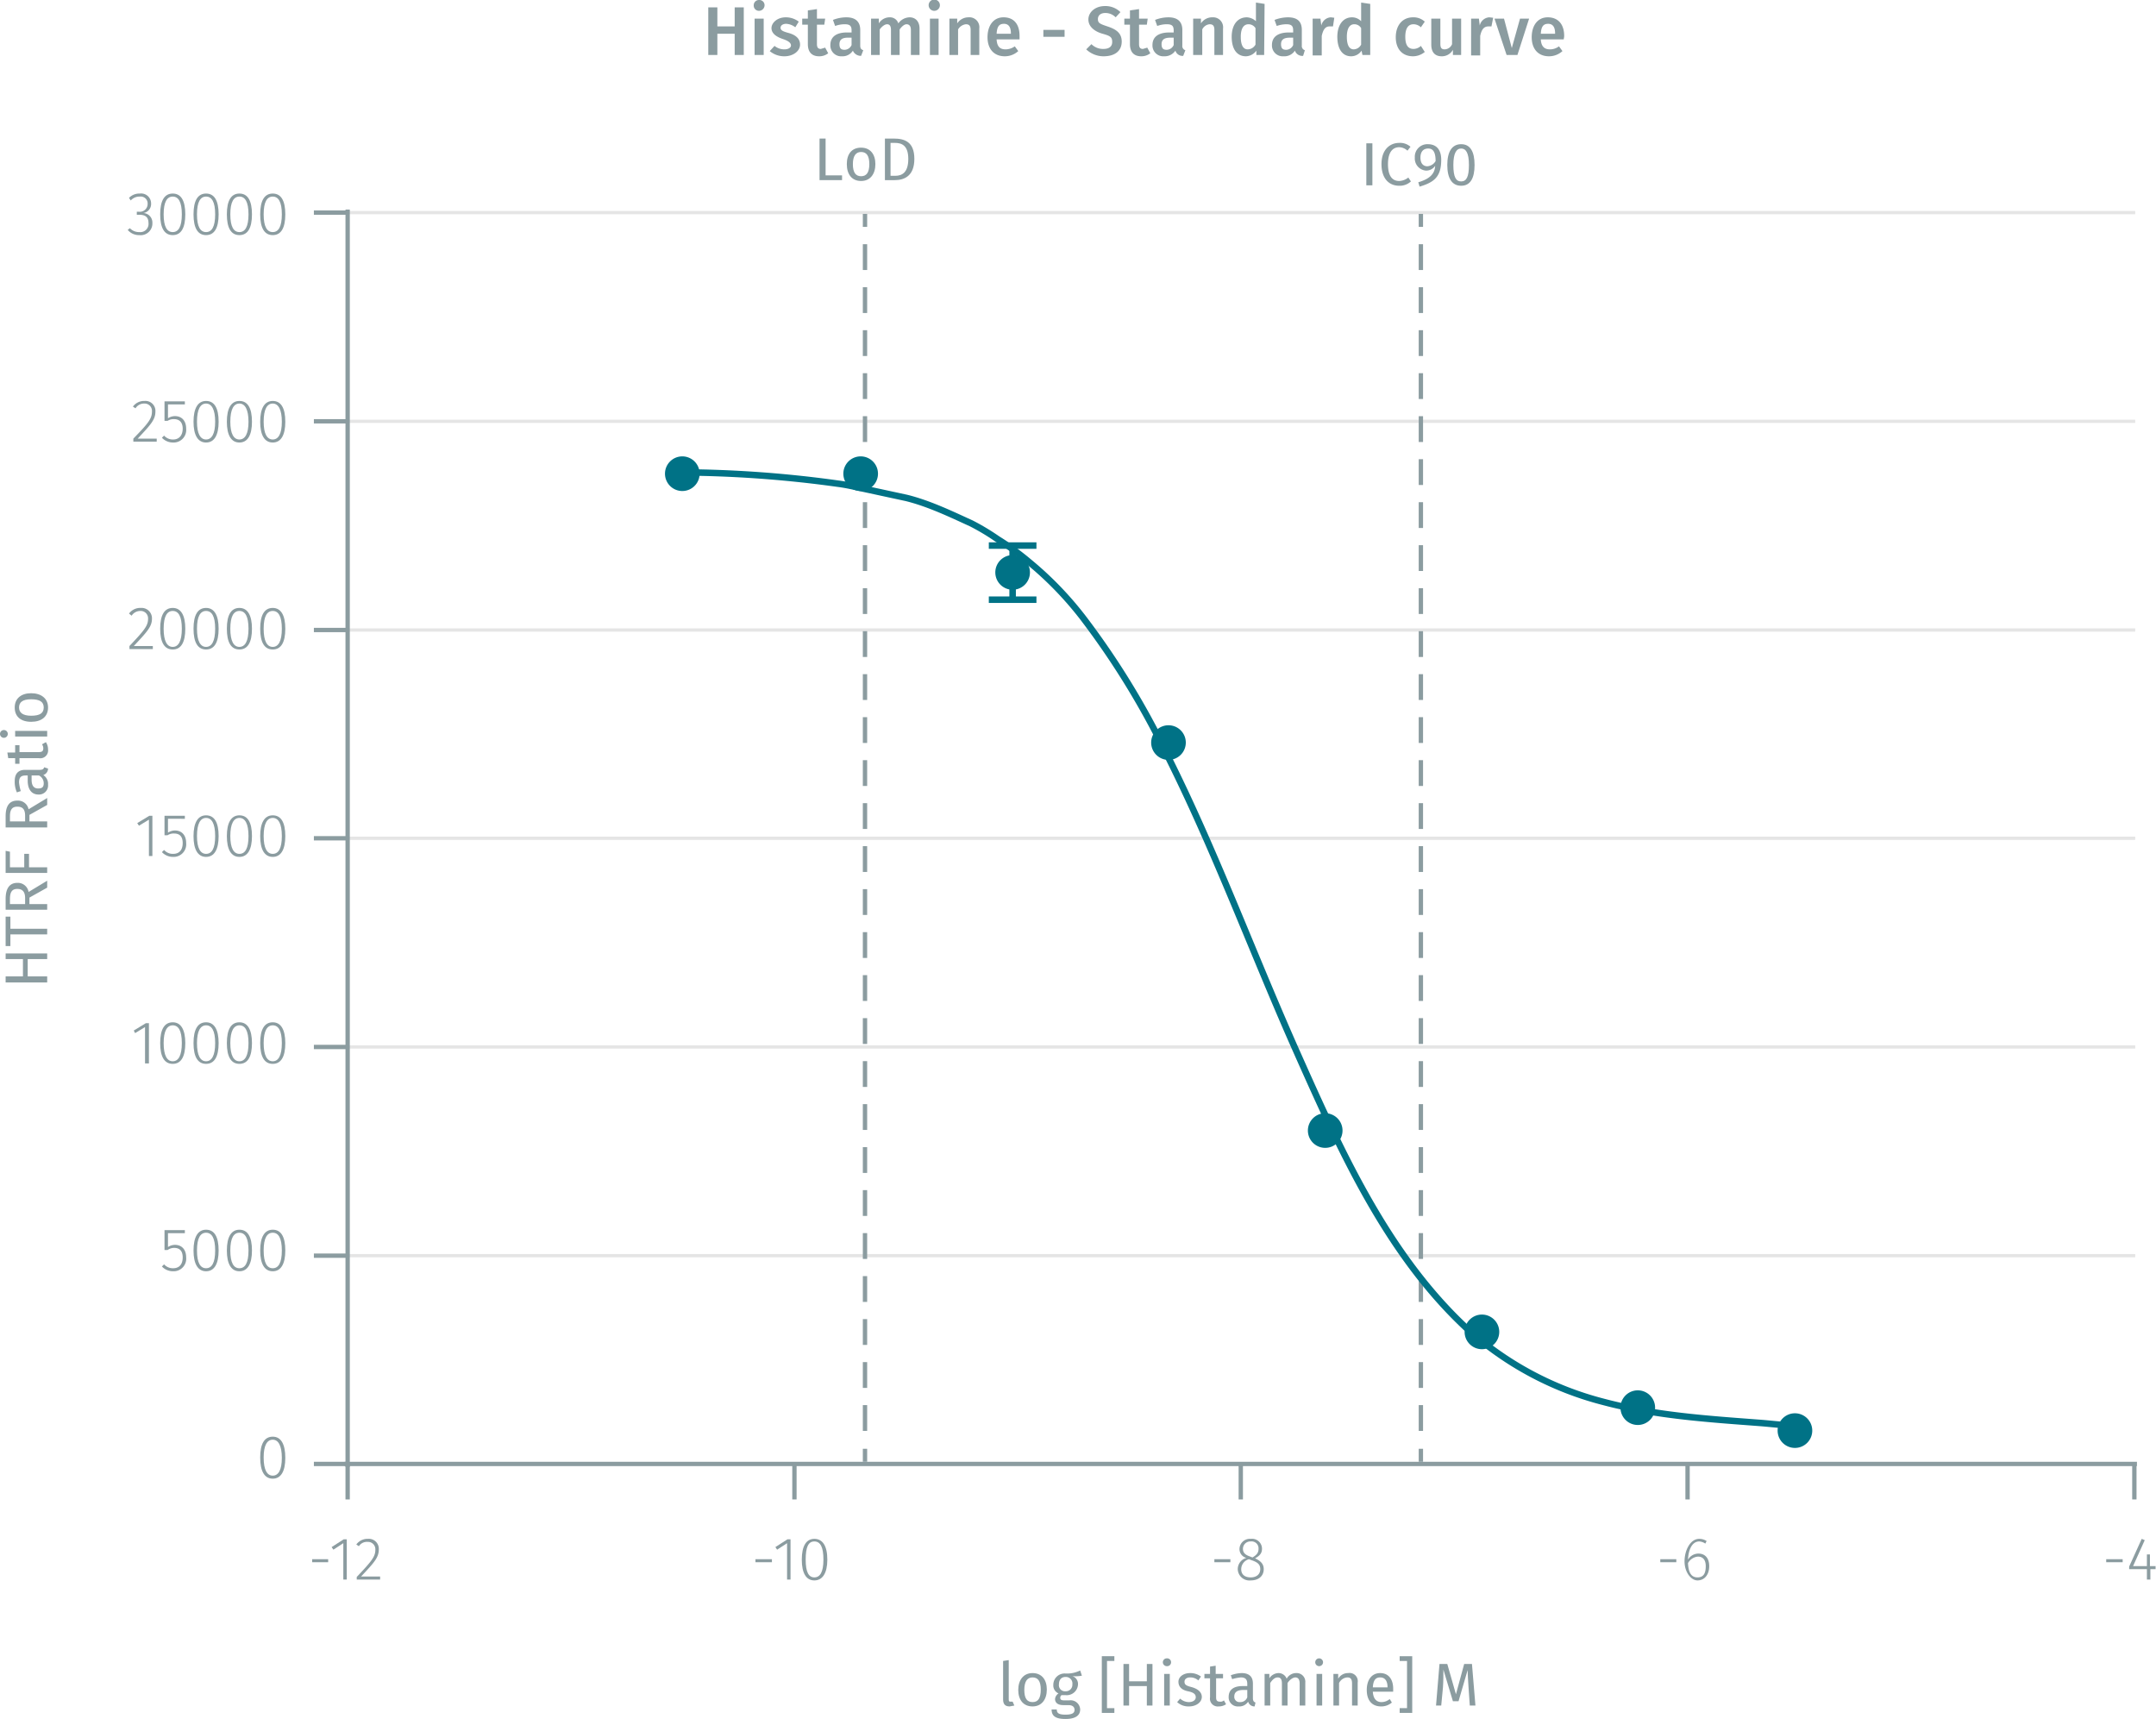 <svg xmlns="http://www.w3.org/2000/svg" xmlns:xlink="http://www.w3.org/1999/xlink" viewBox="0 0 498 397"><defs><symbol id="_1-deep-blue-circle" data-name="1-deep-blue-circle" viewBox="0 0 8 8"><path d="M8,4A4,4,0,1,1,4,0,4,4,0,0,1,8,4" fill="#007286"/></symbol></defs><title>specifications_histamine-dynamic-1</title><line x1="80.3" y1="290" x2="493.2" y2="290" fill="none" stroke="#e5e5e5" stroke-miterlimit="10" stroke-width="0.75"/><line x1="80.3" y1="241.8" x2="493.2" y2="241.8" fill="none" stroke="#e5e5e5" stroke-miterlimit="10" stroke-width="0.75"/><line x1="80.3" y1="193.6" x2="493.2" y2="193.6" fill="none" stroke="#e5e5e5" stroke-miterlimit="10" stroke-width="0.75"/><line x1="80.3" y1="145.5" x2="493.2" y2="145.5" fill="none" stroke="#e5e5e5" stroke-miterlimit="10" stroke-width="0.75"/><line x1="80.3" y1="97.3" x2="493.2" y2="97.3" fill="none" stroke="#e5e5e5" stroke-miterlimit="10" stroke-width="0.75"/><line x1="80.3" y1="49.1" x2="493.2" y2="49.1" fill="none" stroke="#e5e5e5" stroke-miterlimit="10" stroke-width="0.75"/><line x1="328.2" y1="49.4" x2="328.2" y2="52.4" fill="none" stroke="#8b9ca0" stroke-miterlimit="10"/><line x1="328.2" y1="56.4" x2="328.2" y2="332.6" fill="none" stroke="#8b9ca0" stroke-miterlimit="10" stroke-dasharray="5.96 3.97"/><line x1="328.2" y1="334.6" x2="328.2" y2="337.6" fill="none" stroke="#8b9ca0" stroke-miterlimit="10"/><line x1="199.8" y1="49.4" x2="199.8" y2="52.4" fill="none" stroke="#8b9ca0" stroke-miterlimit="10"/><line x1="199.8" y1="56.4" x2="199.8" y2="332.6" fill="none" stroke="#8b9ca0" stroke-miterlimit="10" stroke-dasharray="5.96 3.97"/><line x1="199.8" y1="334.6" x2="199.8" y2="337.6" fill="none" stroke="#8b9ca0" stroke-miterlimit="10"/><g style="isolation:isolate"><path d="M76.7,360.9v.7H73v-.7Z" transform="translate(-0.9 -0.8)" fill="#8b9ca0"/><path d="M80.2,365.6v-8.4l-2.3,1.5-.4-.6,2.8-1.8H81v9.3Z" transform="translate(-0.9 -0.8)" fill="#8b9ca0"/><path d="M88.4,358.6c0,1.9-1,3-4.1,6.3h4.4v.7H83.3V365c3.5-3.7,4.3-4.7,4.3-6.3a1.7,1.7,0,0,0-1.8-1.8,2.2,2.2,0,0,0-2,1l-.6-.4a3.2,3.2,0,0,1,2.7-1.3A2.3,2.3,0,0,1,88.4,358.6Z" transform="translate(-0.9 -0.8)" fill="#8b9ca0"/></g><g style="isolation:isolate"><path d="M179.2,360.9v.7h-3.8v-.7Z" transform="translate(-0.9 -0.8)" fill="#8b9ca0"/><path d="M182.7,365.6v-8.4l-2.3,1.5-.4-.6,2.8-1.8h.7v9.3Z" transform="translate(-0.9 -0.8)" fill="#8b9ca0"/><path d="M192,361c0,3.1-1.1,4.8-3,4.8s-2.9-1.7-2.9-4.8,1-4.8,2.9-4.8S192,357.8,192,361Zm-5,0c0,2.9.7,4.1,2,4.1s2.1-1.2,2.1-4.1-.7-4.2-2.1-4.2S187,358.1,187,361Z" transform="translate(-0.9 -0.8)" fill="#8b9ca0"/></g><g style="isolation:isolate"><path d="M285.1,360.9v.7h-3.7v-.7Z" transform="translate(-0.9 -0.8)" fill="#8b9ca0"/><path d="M292.8,363.2c0,1.6-1.2,2.6-3,2.6a2.7,2.7,0,0,1-3-2.6,2.7,2.7,0,0,1,2-2.6,2.1,2.1,0,0,1-1.6-2.1,2.4,2.4,0,0,1,2.6-2.3,2.3,2.3,0,0,1,2.6,2.3c0,1-.5,1.6-1.6,2.2C292.1,361.3,292.8,362,292.8,363.2Zm-.8,0c0-1.1-.6-1.6-2.1-2.1l-.5-.2a2.4,2.4,0,0,0-1.8,2.3c0,1.3.9,1.9,2.2,1.9S292,364.4,292,363.2Zm-2.3-2.9.5.2c1-.6,1.4-1.1,1.4-2a1.6,1.6,0,0,0-1.8-1.7,1.7,1.7,0,0,0-1.8,1.7C288,359.4,288.5,359.9,289.7,360.3Z" transform="translate(-0.9 -0.8)" fill="#8b9ca0"/></g><g style="isolation:isolate"><path d="M388.1,360.9v.7h-3.7v-.7Z" transform="translate(-0.9 -0.8)" fill="#8b9ca0"/><path d="M395.7,362.5c0,2.1-1.2,3.3-2.7,3.3s-3-1.9-3-4.4,1.3-5.2,3.4-5.2a3.1,3.1,0,0,1,1.7.5l-.3.6a2.7,2.7,0,0,0-1.4-.5c-1.6,0-2.5,1.8-2.6,4.2a2.8,2.8,0,0,1,2.4-1.4C394.6,359.6,395.7,360.5,395.7,362.5Zm-.8,0c0-1.6-.8-2.2-1.8-2.2a2.9,2.9,0,0,0-2.3,1.5c.1,2.1.7,3.3,2.2,3.3S394.9,364,394.9,362.5Z" transform="translate(-0.9 -0.8)" fill="#8b9ca0"/></g><g style="isolation:isolate"><path d="M491.2,360.9v.7h-3.8v-.7Z" transform="translate(-0.9 -0.8)" fill="#8b9ca0"/><path d="M497.6,363.2v2.4h-.8v-2.4h-4.1v-.6l2.9-6.4.7.3-2.7,6h3.2v-2.7h.7v2.7h1.3v.7Z" transform="translate(-0.9 -0.8)" fill="#8b9ca0"/></g><g style="isolation:isolate"><path d="M66.8,337.5c0,3.1-1,4.8-2.9,4.8s-2.9-1.7-2.9-4.9,1-4.8,2.9-4.8S66.8,334.3,66.8,337.5Zm-5-.1c0,2.9.8,4.2,2.1,4.2s2.1-1.3,2.1-4.1-.8-4.2-2.1-4.2S61.8,334.6,61.8,337.4Z" transform="translate(-0.9 -0.8)" fill="#8b9ca0"/></g><g style="isolation:isolate"><path d="M39.7,285.6v3.2a3,3,0,0,1,1.6-.5c1.6,0,2.6,1.1,2.6,2.9a2.9,2.9,0,0,1-3,3.2,3.5,3.5,0,0,1-2.6-1.1l.5-.5a2.7,2.7,0,0,0,2.1.9c1.4,0,2.2-.9,2.2-2.5s-.8-2.2-2-2.2a2.7,2.7,0,0,0-1.5.5h-.7v-4.6h4.7v.7Z" transform="translate(-0.9 -0.8)" fill="#8b9ca0"/><path d="M51.4,289.6c0,3.1-1,4.8-2.9,4.8s-2.9-1.7-2.9-4.8,1-4.8,2.9-4.8S51.4,286.4,51.4,289.6Zm-5,0c0,2.9.8,4.1,2.1,4.1s2.1-1.2,2.1-4.1-.8-4.1-2.1-4.1S46.4,286.7,46.4,289.6Z" transform="translate(-0.9 -0.8)" fill="#8b9ca0"/><path d="M59.1,289.6c0,3.1-1,4.8-2.9,4.8s-2.9-1.7-2.9-4.8,1-4.8,2.9-4.8S59.1,286.4,59.1,289.6Zm-5,0c0,2.9.8,4.1,2.1,4.1s2.1-1.2,2.1-4.1-.8-4.1-2.1-4.1S54.1,286.7,54.1,289.6Z" transform="translate(-0.9 -0.8)" fill="#8b9ca0"/><path d="M66.8,289.6c0,3.1-1,4.8-2.9,4.8s-2.9-1.7-2.9-4.8,1-4.8,2.9-4.8S66.8,286.4,66.8,289.6Zm-5,0c0,2.9.8,4.1,2.1,4.1s2.1-1.2,2.1-4.1-.8-4.1-2.1-4.1S61.8,286.7,61.8,289.6Z" transform="translate(-0.9 -0.8)" fill="#8b9ca0"/></g><g style="isolation:isolate"><path d="M34.4,246.4V238l-2.3,1.4-.3-.6,2.8-1.7h.7v9.3Z" transform="translate(-0.9 -0.8)" fill="#8b9ca0"/><path d="M43.7,241.7c0,3.2-1,4.8-2.9,4.8s-2.9-1.6-2.9-4.8,1-4.8,2.9-4.8S43.7,238.6,43.7,241.7Zm-5,0c0,2.9.8,4.2,2.1,4.2s2.1-1.3,2.1-4.2-.8-4.1-2.1-4.1S38.7,238.9,38.7,241.7Z" transform="translate(-0.9 -0.8)" fill="#8b9ca0"/><path d="M51.4,241.7c0,3.2-1,4.8-2.9,4.8s-2.9-1.6-2.9-4.8,1-4.8,2.9-4.8S51.4,238.6,51.4,241.7Zm-5,0c0,2.9.8,4.2,2.1,4.2s2.1-1.3,2.1-4.2-.8-4.1-2.1-4.1S46.4,238.9,46.4,241.7Z" transform="translate(-0.9 -0.8)" fill="#8b9ca0"/><path d="M59.1,241.7c0,3.2-1,4.8-2.9,4.8s-2.9-1.6-2.9-4.8,1-4.8,2.9-4.8S59.1,238.6,59.1,241.7Zm-5,0c0,2.9.8,4.2,2.1,4.2s2.1-1.3,2.1-4.2-.8-4.1-2.1-4.1S54.1,238.9,54.1,241.7Z" transform="translate(-0.9 -0.8)" fill="#8b9ca0"/><path d="M66.8,241.7c0,3.2-1,4.8-2.9,4.8s-2.9-1.6-2.9-4.8,1-4.8,2.9-4.8S66.8,238.6,66.8,241.7Zm-5,0c0,2.9.8,4.2,2.1,4.2s2.1-1.3,2.1-4.2-.8-4.1-2.1-4.1S61.8,238.9,61.8,241.7Z" transform="translate(-0.9 -0.8)" fill="#8b9ca0"/></g><g style="isolation:isolate"><path d="M35.3,198.5v-8.4L33,191.5l-.4-.6,2.8-1.7h.7v9.3Z" transform="translate(-0.9 -0.8)" fill="#8b9ca0"/><path d="M39.7,189.9v3.2a3,3,0,0,1,1.6-.5c1.6,0,2.6,1.1,2.6,2.9a2.9,2.9,0,0,1-3,3.2,3.5,3.5,0,0,1-2.6-1.1l.5-.5a2.7,2.7,0,0,0,2.1.9c1.4,0,2.2-.9,2.2-2.5s-.8-2.2-2-2.2a2.6,2.6,0,0,0-1.5.4h-.7v-4.5h4.7v.7Z" transform="translate(-0.9 -0.8)" fill="#8b9ca0"/><path d="M51.4,193.9c0,3.1-1,4.8-2.9,4.8s-2.9-1.7-2.9-4.8,1-4.8,2.9-4.8S51.4,190.7,51.4,193.9Zm-5,0c0,2.8.8,4.1,2.1,4.1s2.1-1.2,2.1-4.1-.8-4.2-2.1-4.2S46.4,191,46.4,193.9Z" transform="translate(-0.9 -0.8)" fill="#8b9ca0"/><path d="M59.1,193.9c0,3.1-1,4.8-2.9,4.8s-2.9-1.7-2.9-4.8,1-4.8,2.9-4.8S59.1,190.7,59.1,193.9Zm-5,0c0,2.8.8,4.1,2.1,4.1s2.1-1.2,2.1-4.1-.8-4.2-2.1-4.2S54.1,191,54.1,193.9Z" transform="translate(-0.9 -0.8)" fill="#8b9ca0"/><path d="M66.8,193.9c0,3.1-1,4.8-2.9,4.8S61,197,61,193.9s1-4.8,2.9-4.8S66.8,190.7,66.8,193.9Zm-5,0c0,2.8.8,4.1,2.1,4.1s2.1-1.2,2.1-4.1-.8-4.2-2.1-4.2S61.8,191,61.8,193.9Z" transform="translate(-0.9 -0.8)" fill="#8b9ca0"/></g><g style="isolation:isolate"><path d="M36,143.7c0,1.8-1.1,3-4.2,6.3h4.4v.7H30.8V150c3.5-3.7,4.3-4.7,4.3-6.3a1.7,1.7,0,0,0-1.8-1.8,2.4,2.4,0,0,0-2,1.1l-.6-.5a3.2,3.2,0,0,1,2.7-1.3A2.4,2.4,0,0,1,36,143.7Z" transform="translate(-0.9 -0.8)" fill="#8b9ca0"/><path d="M43.7,146c0,3.2-1,4.8-2.9,4.8s-2.9-1.6-2.9-4.8,1-4.8,2.9-4.8S43.7,142.9,43.7,146Zm-5,0c0,2.9.8,4.2,2.1,4.2s2.1-1.3,2.1-4.2-.8-4.1-2.1-4.1S38.7,143.1,38.7,146Z" transform="translate(-0.9 -0.8)" fill="#8b9ca0"/><path d="M51.4,146c0,3.2-1,4.8-2.9,4.8s-2.9-1.6-2.9-4.8,1-4.8,2.9-4.8S51.4,142.9,51.4,146Zm-5,0c0,2.9.8,4.2,2.1,4.2s2.1-1.3,2.1-4.2-.8-4.1-2.1-4.1S46.4,143.1,46.4,146Z" transform="translate(-0.9 -0.8)" fill="#8b9ca0"/><path d="M59.1,146c0,3.2-1,4.8-2.9,4.8s-2.9-1.6-2.9-4.8,1-4.8,2.9-4.8S59.1,142.9,59.1,146Zm-5,0c0,2.9.8,4.2,2.1,4.2s2.1-1.3,2.1-4.2-.8-4.1-2.1-4.1S54.1,143.1,54.1,146Z" transform="translate(-0.9 -0.8)" fill="#8b9ca0"/><path d="M66.8,146c0,3.2-1,4.8-2.9,4.8S61,149.2,61,146s1-4.8,2.9-4.8S66.8,142.9,66.8,146Zm-5,0c0,2.9.8,4.2,2.1,4.2S66,148.9,66,146s-.8-4.1-2.1-4.1S61.8,143.1,61.8,146Z" transform="translate(-0.9 -0.8)" fill="#8b9ca0"/></g><g style="isolation:isolate"><path d="M36.8,95.8c0,1.9-1,3-4.1,6.3h4.4v.7H31.7v-.7c3.5-3.6,4.3-4.6,4.3-6.3A1.7,1.7,0,0,0,34.2,94a2.3,2.3,0,0,0-2,1.1l-.6-.4a3.2,3.2,0,0,1,2.7-1.3A2.3,2.3,0,0,1,36.8,95.8Z" transform="translate(-0.9 -0.8)" fill="#8b9ca0"/><path d="M39.7,94.2v3.2a3,3,0,0,1,1.6-.5c1.6,0,2.6,1.1,2.6,2.9a2.9,2.9,0,0,1-3,3.2,3.5,3.5,0,0,1-2.6-1.1l.5-.5a2.7,2.7,0,0,0,2.1.9c1.4,0,2.2-1,2.2-2.5s-.8-2.2-2-2.2a2.6,2.6,0,0,0-1.5.4h-.7V93.5h4.7v.7Z" transform="translate(-0.9 -0.8)" fill="#8b9ca0"/><path d="M51.4,98.2c0,3.1-1,4.8-2.9,4.8s-2.9-1.7-2.9-4.8,1-4.8,2.9-4.8S51.4,95,51.4,98.2Zm-5,0c0,2.8.8,4.1,2.1,4.1s2.1-1.3,2.1-4.1S49.8,94,48.5,94,46.4,95.3,46.4,98.2Z" transform="translate(-0.9 -0.8)" fill="#8b9ca0"/><path d="M59.1,98.2c0,3.1-1,4.8-2.9,4.8s-2.9-1.7-2.9-4.8,1-4.8,2.9-4.8S59.1,95,59.1,98.2Zm-5,0c0,2.8.8,4.1,2.1,4.1s2.1-1.3,2.1-4.1S57.5,94,56.2,94,54.1,95.3,54.1,98.2Z" transform="translate(-0.9 -0.8)" fill="#8b9ca0"/><path d="M66.8,98.2c0,3.1-1,4.8-2.9,4.8S61,101.3,61,98.2s1-4.8,2.9-4.8S66.8,95,66.8,98.2Zm-5,0c0,2.8.8,4.1,2.1,4.1S66,101,66,98.2,65.2,94,63.9,94,61.8,95.3,61.8,98.2Z" transform="translate(-0.9 -0.8)" fill="#8b9ca0"/></g><g style="isolation:isolate"><path d="M35.8,47.8A2.1,2.1,0,0,1,34,50a2.2,2.2,0,0,1,2.1,2.3,2.7,2.7,0,0,1-3,2.8,3.4,3.4,0,0,1-2.7-1.2l.5-.4a2.9,2.9,0,0,0,2.2.9,1.9,1.9,0,0,0,2.1-2.1c0-1.4-.8-1.9-2.1-1.9h-.6v-.7h.5A1.8,1.8,0,0,0,35,47.9a1.6,1.6,0,0,0-1.8-1.7,2.7,2.7,0,0,0-2.1.9l-.4-.6a3.3,3.3,0,0,1,2.5-1A2.3,2.3,0,0,1,35.8,47.8Z" transform="translate(-0.9 -0.8)" fill="#8b9ca0"/><path d="M43.7,50.3c0,3.2-1,4.8-2.9,4.8s-2.9-1.6-2.9-4.8,1-4.8,2.9-4.8S43.7,47.1,43.7,50.3Zm-5,0c0,2.9.8,4.1,2.1,4.1s2.1-1.2,2.1-4.1-.8-4.1-2.1-4.1S38.7,47.4,38.7,50.3Z" transform="translate(-0.9 -0.8)" fill="#8b9ca0"/><path d="M51.4,50.3c0,3.2-1,4.8-2.9,4.8s-2.9-1.6-2.9-4.8,1-4.8,2.9-4.8S51.4,47.1,51.4,50.3Zm-5,0c0,2.9.8,4.1,2.1,4.1s2.1-1.2,2.1-4.1-.8-4.1-2.1-4.1S46.4,47.4,46.4,50.3Z" transform="translate(-0.9 -0.8)" fill="#8b9ca0"/><path d="M59.1,50.3c0,3.2-1,4.8-2.9,4.8s-2.9-1.6-2.9-4.8,1-4.8,2.9-4.8S59.1,47.1,59.1,50.3Zm-5,0c0,2.9.8,4.1,2.1,4.1s2.1-1.2,2.1-4.1-.8-4.1-2.1-4.1S54.1,47.4,54.1,50.3Z" transform="translate(-0.9 -0.8)" fill="#8b9ca0"/><path d="M66.8,50.3c0,3.2-1,4.8-2.9,4.8S61,53.5,61,50.3s1-4.8,2.9-4.8S66.8,47.1,66.8,50.3Zm-5,0c0,2.9.8,4.1,2.1,4.1S66,53.2,66,50.3s-.8-4.1-2.1-4.1S61.8,47.4,61.8,50.3Z" transform="translate(-0.9 -0.8)" fill="#8b9ca0"/></g><g style="isolation:isolate"><path d="M7.3,226.3h4.5v1.4H2.2v-1.4h4v-4h-4V221h9.6v1.3H7.3Z" transform="translate(-0.9 -0.8)" fill="#8b9ca0"/><path d="M3.3,215.3h8.5v1.3H3.3v2.7H2.2v-6.8H3.3Z" transform="translate(-0.9 -0.8)" fill="#8b9ca0"/><path d="M7.7,209.6h4.1v1.3H2.2v-2.5c0-2.4.9-3.7,2.7-3.7a2.5,2.5,0,0,1,2.6,2.1l4.3-2.6v1.6l-4.1,2.3Zm-2.8-3.5c-1.2,0-1.7.7-1.7,2.3v1.2H6.7v-1.4C6.7,206.9,6.2,206.1,4.9,206.1Z" transform="translate(-0.9 -0.8)" fill="#8b9ca0"/><path d="M3.2,201.1H6.5V198H7.6v3.1h4.2v1.3H2.2v-5.1l1,.2Z" transform="translate(-0.9 -0.8)" fill="#8b9ca0"/><path d="M7.7,190.5h4.1v1.4H2.2v-2.6q0-3.6,2.7-3.6a2.5,2.5,0,0,1,2.6,2l4.3-2.6v1.6L7.7,189Zm-2.8-3.4c-1.2,0-1.7.7-1.7,2.2v1.2H6.7v-1.3C6.7,187.8,6.2,187.1,4.9,187.1Z" transform="translate(-0.9 -0.8)" fill="#8b9ca0"/><path d="M11.1,178l.9.3a1.6,1.6,0,0,1-1.1,1.5A2.4,2.4,0,0,1,12,182a2.1,2.1,0,0,1-2.2,2.3c-1.6,0-2.5-1.2-2.5-3.2v-1.2H6.8c-1.1,0-1.5.5-1.5,1.6a10,10,0,0,0,.4,2l-.9.3a6,6,0,0,1-.5-2.6c0-1.8.9-2.6,2.4-2.6h3.4C10.7,178.6,11,178.4,11.1,178Zm-1.2,1.9H8.2v1c0,1.3.5,2,1.5,2s1.3-.4,1.3-1.2A2,2,0,0,0,9.9,179.9Z" transform="translate(-0.9 -0.8)" fill="#8b9ca0"/><path d="M12,173.9a1.8,1.8,0,0,1-2.1,2H5.4v1.3h-1v-1.3H2.8l-.2-1.3H4.4v-1.7h1v1.6H9.8c.8,0,1.1-.2,1.1-.9a1.6,1.6,0,0,0-.3-.9l.9-.5A3,3,0,0,1,12,173.9Z" transform="translate(-0.9 -0.8)" fill="#8b9ca0"/><path d="M1.8,169.4a.9.9,0,0,1,0,1.8.9.9,0,1,1,0-1.8Zm10,1.5H4.4v-1.3h7.4Z" transform="translate(-0.9 -0.8)" fill="#8b9ca0"/><path d="M8.1,160.9c2.3,0,3.9,1.2,3.9,3.3s-1.5,3.3-3.9,3.3-3.8-1.2-3.8-3.3S5.8,160.9,8.1,160.9Zm0,5.2c2,0,2.9-.6,2.9-1.9s-.9-1.9-2.9-1.9-2.8.7-2.8,1.9S6.2,166.1,8.1,166.1Z" transform="translate(-0.9 -0.8)" fill="#8b9ca0"/></g><g style="isolation:isolate"><path d="M234.3,393.8h.5l.4.9-1.1.2c-1,0-1.5-.5-1.5-1.6v-8.9l1.3-.2v9.1C233.9,393.7,234,393.8,234.3,393.8Z" transform="translate(-0.9 -0.8)" fill="#8b9ca0"/><path d="M242.7,391c0,2.3-1.2,3.9-3.3,3.9s-3.3-1.5-3.3-3.8,1.2-3.9,3.3-3.9S242.7,388.7,242.7,391Zm-5.2.1c0,1.9.6,2.8,1.9,2.8s1.9-.9,1.9-2.9-.7-2.8-1.9-2.8S237.5,389.1,237.5,391.1Z" transform="translate(-0.9 -0.8)" fill="#8b9ca0"/><path d="M248.6,387.9a1.9,1.9,0,0,1,1.3,1.9,2.6,2.6,0,0,1-2.8,2.5h-1a.7.7,0,0,0-.3.6c0,.4.2.6.9.6h1.2a2.2,2.2,0,0,1,2.5,2.1c0,1.4-1.1,2.2-3.4,2.2s-3.2-.7-3.2-2.2H245c0,.8.4,1.2,2,1.2s2.1-.4,2.1-1.1-.5-1.1-1.4-1.1h-1.2c-1.3,0-1.9-.6-1.9-1.4a1.7,1.7,0,0,1,.8-1.3,2,2,0,0,1-1.2-2,2.6,2.6,0,0,1,2.8-2.6,6.9,6.9,0,0,0,3.4-.7l.4,1.2A7.8,7.8,0,0,1,248.6,387.9Zm-3.1,1.9a1.4,1.4,0,0,0,1.5,1.6,1.5,1.5,0,0,0,1.6-1.6,1.5,1.5,0,0,0-1.6-1.7C246,388.1,245.5,388.8,245.5,389.8Z" transform="translate(-0.9 -0.8)" fill="#8b9ca0"/><path d="M256.6,384.4v10.9h1.7v1.1h-2.9V383.3h2.9v1.1Z" transform="translate(-0.9 -0.8)" fill="#8b9ca0"/><path d="M261.7,390.2v4.5h-1.3v-9.6h1.3v4h4.1v-4h1.3v9.6h-1.3v-4.5Z" transform="translate(-0.9 -0.8)" fill="#8b9ca0"/><path d="M271.4,384.7a.9.9,0,0,1-1,.9.9.9,0,0,1,0-1.8A.9.9,0,0,1,271.4,384.7Zm-1.6,10v-7.3h1.3v7.3Z" transform="translate(-0.9 -0.8)" fill="#8b9ca0"/><path d="M278.3,388l-.6.9a2.8,2.8,0,0,0-1.9-.7c-.8,0-1.3.4-1.3,1s.3.9,1.5,1.2,2.5,1,2.5,2.3-1.4,2.2-2.9,2.2a3.8,3.8,0,0,1-2.8-1l.7-.8a3,3,0,0,0,2,.8c1,0,1.6-.5,1.6-1.1s-.3-1.1-1.8-1.4-2.2-1.1-2.2-2.2,1.1-2,2.7-2A4.1,4.1,0,0,1,278.3,388Z" transform="translate(-0.9 -0.8)" fill="#8b9ca0"/><path d="M282.4,394.9a1.8,1.8,0,0,1-2-2.1v-4.4h-1.3v-1h1.3v-1.7l1.3-.2v1.9h1.7v1h-1.6v4.4c0,.7.2,1,.9,1a1.1,1.1,0,0,0,.9-.3l.5.9A3,3,0,0,1,282.4,394.9Z" transform="translate(-0.9 -0.8)" fill="#8b9ca0"/><path d="M290.9,394l-.2.9a1.5,1.5,0,0,1-1.5-1.1,2.4,2.4,0,0,1-2.2,1.1,2.1,2.1,0,0,1-2.3-2.2c0-1.6,1.1-2.5,3.2-2.5H289v-.5c0-1.1-.5-1.5-1.5-1.5a10,10,0,0,0-2,.4l-.3-.9a7.9,7.9,0,0,1,2.5-.5c1.8,0,2.6.9,2.6,2.4V393C290.3,393.7,290.6,393.9,290.9,394Zm-1.9-1.2v-1.7h-.9q-2.1,0-2.1,1.5a1.2,1.2,0,0,0,1.3,1.3A1.7,1.7,0,0,0,289,392.8Z" transform="translate(-0.9 -0.8)" fill="#8b9ca0"/><path d="M302.4,389.4v5.3h-1.3v-5.1c0-1.1-.5-1.4-1-1.4s-1.3.5-1.8,1.3v5.2H297v-5.1c0-1.1-.4-1.4-1-1.4s-1.2.5-1.7,1.3v5.2H293v-7.3h1.1v1a2.6,2.6,0,0,1,2.1-1.2,2,2,0,0,1,1.9,1.3,2.5,2.5,0,0,1,2.2-1.3A2,2,0,0,1,302.4,389.4Z" transform="translate(-0.9 -0.8)" fill="#8b9ca0"/><path d="M306.5,384.7a.9.9,0,1,1-.9-.9A.9.9,0,0,1,306.5,384.7Zm-1.5,10v-7.3h1.3v7.3Z" transform="translate(-0.9 -0.8)" fill="#8b9ca0"/><path d="M314.5,389.4v5.3h-1.3v-5.1c0-1.1-.4-1.4-1.1-1.4a2.3,2.3,0,0,0-1.9,1.3v5.2h-1.3v-7.3H310v1.1a2.6,2.6,0,0,1,2.3-1.3A1.9,1.9,0,0,1,314.5,389.4Z" transform="translate(-0.9 -0.8)" fill="#8b9ca0"/><path d="M322.7,391.5H318c.1,1.7.9,2.4,2,2.4a3,3,0,0,0,1.9-.7l.5.8a3.7,3.7,0,0,1-2.5.9c-2.1,0-3.3-1.4-3.3-3.8s1.2-3.9,3.1-3.9,3,1.4,3,3.6Zm-1.3-1c0-1.5-.6-2.3-1.7-2.3s-1.6.7-1.7,2.3Z" transform="translate(-0.9 -0.8)" fill="#8b9ca0"/><path d="M324.2,396.4v-1.1h1.7V384.4h-1.7v-1.1h2.9v13.1Z" transform="translate(-0.9 -0.8)" fill="#8b9ca0"/><path d="M340.4,394.7l-.3-4.3c-.1-1.5-.2-3.1-.2-3.9l-2.1,7.2h-1.3l-2.2-7.3c0,1.2,0,2.7-.1,4.1l-.4,4.2h-1.2l.8-9.6h1.8l2,7,1.9-7h1.8l.8,9.6Z" transform="translate(-0.9 -0.8)" fill="#8b9ca0"/></g><g style="isolation:isolate"><path d="M166.6,8.6v4.9h-2.1V2.5h2.1V6.9h4V2.5h2.1v11h-2.1V8.6Z" transform="translate(-0.9 -0.8)" fill="#8b9ca0"/><path d="M177.5,2a1.3,1.3,0,0,1-1.3,1.3A1.2,1.2,0,0,1,175,2,1.2,1.2,0,0,1,176.2.8,1.2,1.2,0,0,1,177.5,2Zm-2.3,11.5V5.1h2.1v8.4Z" transform="translate(-0.9 -0.8)" fill="#8b9ca0"/><path d="M185.4,5.8l-.8,1.3a3.7,3.7,0,0,0-2.1-.8c-.8,0-1.3.4-1.3.9s.3.8,1.8,1.2,2.7,1.2,2.7,2.7-1.6,2.7-3.6,2.7a5.2,5.2,0,0,1-3.4-1.2l1.1-1.2a3.6,3.6,0,0,0,2.3.8c.9,0,1.5-.4,1.5-.9s-.4-1-1.9-1.5-2.6-1.3-2.6-2.5,1.3-2.5,3.3-2.5A4.9,4.9,0,0,1,185.4,5.8Z" transform="translate(-0.9 -0.8)" fill="#8b9ca0"/><path d="M190.1,13.8c-1.7,0-2.6-1-2.6-2.8V6.5h-1.3V5.1h1.3V3.2l2.1-.3V5.1h1.9l-.2,1.4h-1.7V11c0,.8.3,1.1.9,1.1l1-.3.7,1.3A3.3,3.3,0,0,1,190.1,13.8Z" transform="translate(-0.9 -0.8)" fill="#8b9ca0"/><path d="M200.3,12.4l-.5,1.3a2,2,0,0,1-1.9-1.2,2.8,2.8,0,0,1-2.5,1.3,2.5,2.5,0,0,1-2.7-2.6c0-1.9,1.4-2.9,3.8-2.9h1.1V7.8c0-1.1-.5-1.4-1.6-1.4a6.4,6.4,0,0,0-2.2.4l-.5-1.4a8.5,8.5,0,0,1,3.1-.6c2.2,0,3.2,1.1,3.2,2.9v3.6C199.6,12,199.8,12.2,200.3,12.4Zm-2.7-1.2V9.5h-.9c-1.3,0-1.9.5-1.9,1.5s.4,1.3,1.2,1.3A1.8,1.8,0,0,0,197.6,11.2Z" transform="translate(-0.9 -0.8)" fill="#8b9ca0"/><path d="M213.3,7.4v6.1h-2V7.7c0-1-.5-1.3-1-1.3s-1.1.5-1.6,1.2v5.9h-2V7.7c0-1-.4-1.3-.9-1.3s-1.2.5-1.7,1.2v5.9h-2V5.1h1.8V6.2a2.9,2.9,0,0,1,2.5-1.4,2,2,0,0,1,2,1.4,3.3,3.3,0,0,1,2.6-1.4C212.4,4.8,213.3,5.8,213.3,7.4Z" transform="translate(-0.9 -0.8)" fill="#8b9ca0"/><path d="M218,2a1.3,1.3,0,0,1-2.6,0A1.3,1.3,0,0,1,218,2Zm-2.3,11.5V5.1h2v8.4Z" transform="translate(-0.9 -0.8)" fill="#8b9ca0"/><path d="M227.1,7.4v6.1h-2V7.7c0-1-.4-1.3-1.1-1.3a2.4,2.4,0,0,0-1.8,1.2v5.9h-2V5.1H222V6.2a3.1,3.1,0,0,1,2.6-1.4A2.3,2.3,0,0,1,227.1,7.4Z" transform="translate(-0.9 -0.8)" fill="#8b9ca0"/><path d="M236.4,9.9h-5.3c.1,1.8.9,2.3,2.1,2.3a3.7,3.7,0,0,0,2.1-.7l.8,1.1a4.6,4.6,0,0,1-3.1,1.2c-2.6,0-4-1.8-4-4.4s1.3-4.6,3.7-4.6,3.7,1.6,3.7,4.3Zm-2-1.4c0-1.4-.5-2.2-1.6-2.2s-1.6.6-1.7,2.3h3.3Z" transform="translate(-0.9 -0.8)" fill="#8b9ca0"/><path d="M246.8,7.7V9.3h-4.9V7.7Z" transform="translate(-0.9 -0.8)" fill="#8b9ca0"/><path d="M259.7,3.6l-1.1,1.2a3.3,3.3,0,0,0-2.4-1c-1,0-1.7.5-1.7,1.4s.4,1.1,2.2,1.7,3.3,1.4,3.3,3.5-1.5,3.4-4.2,3.4a5.8,5.8,0,0,1-4-1.6L253,11a3.8,3.8,0,0,0,2.8,1.1c1.2,0,2-.5,2-1.6s-.4-1.4-2.2-1.9-3.3-1.6-3.3-3.3,1.6-3.1,3.8-3.1A4.9,4.9,0,0,1,259.7,3.6Z" transform="translate(-0.9 -0.8)" fill="#8b9ca0"/><path d="M264.5,13.8c-1.7,0-2.6-1-2.6-2.8V6.5h-1.3V5.1h1.3V3.2l2.1-.3V5.1h2l-.2,1.4H264V11c0,.8.3,1.1.9,1.1l1-.3.7,1.3A3.3,3.3,0,0,1,264.5,13.8Z" transform="translate(-0.9 -0.8)" fill="#8b9ca0"/><path d="M274.7,12.4l-.5,1.3a1.7,1.7,0,0,1-1.8-1.2,3,3,0,0,1-2.6,1.3,2.5,2.5,0,0,1-2.7-2.6c0-1.9,1.4-2.9,3.9-2.9h1V7.8c0-1.1-.5-1.4-1.6-1.4a6.4,6.4,0,0,0-2.2.4l-.5-1.4a8.5,8.5,0,0,1,3.1-.6c2.2,0,3.2,1.1,3.2,2.9v3.6A1,1,0,0,0,274.7,12.4ZM272,11.2V9.5h-.8c-1.4,0-2,.5-2,1.5s.4,1.3,1.2,1.3A1.8,1.8,0,0,0,272,11.2Z" transform="translate(-0.9 -0.8)" fill="#8b9ca0"/><path d="M283.4,7.4v6.1h-2V7.7c0-1-.4-1.3-1.1-1.3a2.1,2.1,0,0,0-1.7,1.2v5.9h-2.1V5.1h1.8V6.2A3.1,3.1,0,0,1,281,4.8,2.3,2.3,0,0,1,283.4,7.4Z" transform="translate(-0.9 -0.8)" fill="#8b9ca0"/><path d="M292.9,13.5h-1.8v-1a3.1,3.1,0,0,1-2.4,1.3c-2.2,0-3.3-1.8-3.3-4.5s1.3-4.5,3.5-4.5a3.3,3.3,0,0,1,2.1.9V1.4l2,.3Zm-2-2.4V7.3a1.9,1.9,0,0,0-1.6-.9c-1.1,0-1.8.9-1.8,2.9s.6,2.9,1.6,2.9A2.1,2.1,0,0,0,290.9,11.1Z" transform="translate(-0.9 -0.8)" fill="#8b9ca0"/><path d="M302.3,12.4l-.4,1.3a1.8,1.8,0,0,1-1.9-1.2,2.9,2.9,0,0,1-2.6,1.3,2.5,2.5,0,0,1-2.7-2.6c0-1.9,1.4-2.9,3.9-2.9h1V7.8c0-1.1-.5-1.4-1.6-1.4a6.9,6.9,0,0,0-2.2.4l-.5-1.4a8.9,8.9,0,0,1,3.1-.6c2.3,0,3.2,1.1,3.2,2.9v3.6A1,1,0,0,0,302.3,12.4Zm-2.7-1.2V9.5h-.8c-1.4,0-2,.5-2,1.5s.4,1.3,1.2,1.3A1.8,1.8,0,0,0,299.6,11.2Z" transform="translate(-0.9 -0.8)" fill="#8b9ca0"/><path d="M309.1,4.9l-.3,2H308c-1,0-1.5.8-1.8,2.2v4.5h-2.1V5.1h1.8l.2,1.6a2.4,2.4,0,0,1,2.2-1.9Z" transform="translate(-0.9 -0.8)" fill="#8b9ca0"/><path d="M317.4,13.5h-1.8l-.2-1a2.9,2.9,0,0,1-2.4,1.3c-2.1,0-3.2-1.8-3.2-4.5s1.3-4.5,3.4-4.5a2.9,2.9,0,0,1,2.1.9V1.4l2.1.3Zm-2.1-2.4V7.3a1.8,1.8,0,0,0-1.6-.9c-1,0-1.7.9-1.7,2.9s.6,2.9,1.6,2.9A2,2,0,0,0,315.3,11.1Z" transform="translate(-0.9 -0.8)" fill="#8b9ca0"/><path d="M330,5.8l-.9,1.3a2.5,2.5,0,0,0-1.7-.7c-1.2,0-1.9.9-1.9,2.9s.7,2.8,1.9,2.8a2.5,2.5,0,0,0,1.7-.7l.9,1.4a4.3,4.3,0,0,1-2.7,1c-2.5,0-4-1.7-4-4.4s1.5-4.6,4-4.6A3.8,3.8,0,0,1,330,5.8Z" transform="translate(-0.9 -0.8)" fill="#8b9ca0"/><path d="M336.5,13.5V12.3a2.9,2.9,0,0,1-2.6,1.5c-1.6,0-2.4-1-2.4-2.7v-6h2.1v5.8c0,1,.3,1.3,1,1.3a1.9,1.9,0,0,0,1.7-1.2V5.1h2.1v8.4Z" transform="translate(-0.9 -0.8)" fill="#8b9ca0"/><path d="M345.8,4.9l-.4,2h-.7c-1.1,0-1.6.8-1.9,2.2v4.5h-2.1V5.1h1.8l.2,1.6a2.4,2.4,0,0,1,2.2-1.9Z" transform="translate(-0.9 -0.8)" fill="#8b9ca0"/><path d="M348.9,13.5l-2.8-8.4h2.2l1.8,6.8L352,5.1h2.1l-2.7,8.4Z" transform="translate(-0.9 -0.8)" fill="#8b9ca0"/><path d="M362.1,9.9h-5.3c.1,1.8,1,2.3,2.1,2.3a3.5,3.5,0,0,0,2.1-.7l.8,1.1a4.6,4.6,0,0,1-3.1,1.2c-2.6,0-4-1.8-4-4.4s1.3-4.6,3.7-4.6,3.8,1.6,3.8,4.3C362.2,9.4,362.1,9.7,362.1,9.9Zm-2-1.4c0-1.4-.5-2.2-1.6-2.2s-1.6.6-1.7,2.3h3.3Z" transform="translate(-0.9 -0.8)" fill="#8b9ca0"/></g><path d="M80.5,338.9h414m-413.3,0v8.2m103.2-8.2v8.2m103.1-8.2v8.2m103.2-8.2v8.2m103.2-8.2v8.2" transform="translate(-0.9 -0.8)" fill="none" stroke="#8b9ca0" stroke-miterlimit="10"/><path d="M81.2,339.6V49.2m0,289.7H73.4m7.8-48.1H73.4m7.8-48.2H73.4m7.8-48.2H73.4m7.8-48.1H73.4m7.8-48.2H73.4m7.8-48.2H73.4" transform="translate(-0.9 -0.8)" fill="none" stroke="#8b9ca0" stroke-miterlimit="10"/><path d="M158.5,109.9a269.7,269.7,0,0,1,35.9,2.6c2.4.3,4.7.9,7.1,1.4l8.8,1.9c5.2,1.3,10.2,3.7,15,5.9a52.9,52.9,0,0,1,6,3.6,61.6,61.6,0,0,1,7.3,5.3A79.1,79.1,0,0,1,251,143.4a184,184,0,0,1,19.2,31.2c11.3,22.4,20,46.2,30.2,69.1s20.8,46.6,39.2,63.8a74.8,74.8,0,0,0,31.8,17.1c11.7,3.1,23.7,3.9,35.7,4.8,2.8.2,5.6.6,8.4.6" transform="translate(-0.9 -0.8)" fill="none" stroke="#007286" stroke-miterlimit="10" stroke-width="1.5"/><line x1="233.9" y1="126" x2="233.9" y2="132.2" fill="none" stroke="#007286" stroke-miterlimit="10" stroke-width="1.5"/><line x1="228.4" y1="126" x2="239.4" y2="126" fill="none" stroke="#007286" stroke-miterlimit="10" stroke-width="1.5"/><line x1="233.9" y1="132.2" x2="233.9" y2="138.5" fill="none" stroke="#007286" stroke-miterlimit="10" stroke-width="1.5"/><line x1="228.4" y1="138.5" x2="239.4" y2="138.5" fill="none" stroke="#007286" stroke-miterlimit="10" stroke-width="1.5"/><g style="isolation:isolate"><path d="M195.4,41.3v1.1h-5.2V32.8h1.4v8.5Z" transform="translate(-0.9 -0.8)" fill="#8b9ca0"/><path d="M203.1,38.7c0,2.3-1.2,3.9-3.3,3.9s-3.3-1.5-3.3-3.9,1.2-3.8,3.3-3.8S203.1,36.4,203.1,38.7Zm-5.2,0c0,2,.7,2.8,1.9,2.8s1.9-.8,1.9-2.8-.7-2.8-1.9-2.8S197.9,36.8,197.9,38.7Z" transform="translate(-0.9 -0.8)" fill="#8b9ca0"/><path d="M212.1,37.5c0,4-2.4,4.9-4.5,4.9h-2.3V32.8h2C209.8,32.8,212.1,33.5,212.1,37.5Zm-5.5,3.9h1.1c1.5,0,3-.7,3-3.9s-1.6-3.7-3.1-3.7h-1Z" transform="translate(-0.9 -0.8)" fill="#8b9ca0"/></g><g style="isolation:isolate"><path d="M316.5,43.6V33.9h1.4v9.7Z" transform="translate(-0.9 -0.8)" fill="#8b9ca0"/><path d="M326.7,34.7l-.7.9a2.9,2.9,0,0,0-1.9-.8c-1.4,0-2.6,1-2.6,3.9s1.1,3.9,2.6,3.9a3.6,3.6,0,0,0,2.1-.8l.6.9a3.8,3.8,0,0,1-2.7,1c-2.4,0-4.1-1.7-4.1-5s1.9-4.9,4.1-4.9A3.6,3.6,0,0,1,326.7,34.7Z" transform="translate(-0.9 -0.8)" fill="#8b9ca0"/><path d="M333.8,37.7c0,3.9-1.6,5.2-5,6.2l-.3-1c2.3-.7,3.8-1.7,3.9-3.8a2.5,2.5,0,0,1-2.1,1.1,2.8,2.8,0,0,1-2.6-3,2.9,2.9,0,0,1,3-3.1C332.8,34.1,333.8,35.5,333.8,37.7Zm-1.3.3c0-2.1-.6-2.9-1.7-2.9s-1.8.7-1.8,2.1.7,2,1.6,2A2.4,2.4,0,0,0,332.5,38Z" transform="translate(-0.9 -0.8)" fill="#8b9ca0"/><path d="M341.5,38.9c0,3.1-1,4.8-3.1,4.8s-3.2-1.7-3.2-4.8,1.1-4.8,3.2-4.8S341.5,35.8,341.5,38.9Zm-4.9,0c0,2.8.6,3.8,1.8,3.8s1.8-1,1.8-3.8-.7-3.8-1.8-3.8S336.6,36.2,336.6,38.9Z" transform="translate(-0.9 -0.8)" fill="#8b9ca0"/></g><use width="8" height="8" transform="translate(153.6 105.4)" xlink:href="#_1-deep-blue-circle"/><use width="8" height="8" transform="translate(194.8 105.4)" xlink:href="#_1-deep-blue-circle"/><use width="8" height="8" transform="translate(229.9 128.2)" xlink:href="#_1-deep-blue-circle"/><use width="8" height="8" transform="translate(265.9 167.5)" xlink:href="#_1-deep-blue-circle"/><use width="8" height="8" transform="translate(302.1 257.1)" xlink:href="#_1-deep-blue-circle"/><use width="8" height="8" transform="translate(338.3 303.6)" xlink:href="#_1-deep-blue-circle"/><use width="8" height="8" transform="translate(374.3 321.1)" xlink:href="#_1-deep-blue-circle"/><use width="8" height="8" transform="translate(410.6 326.4)" xlink:href="#_1-deep-blue-circle"/></svg>